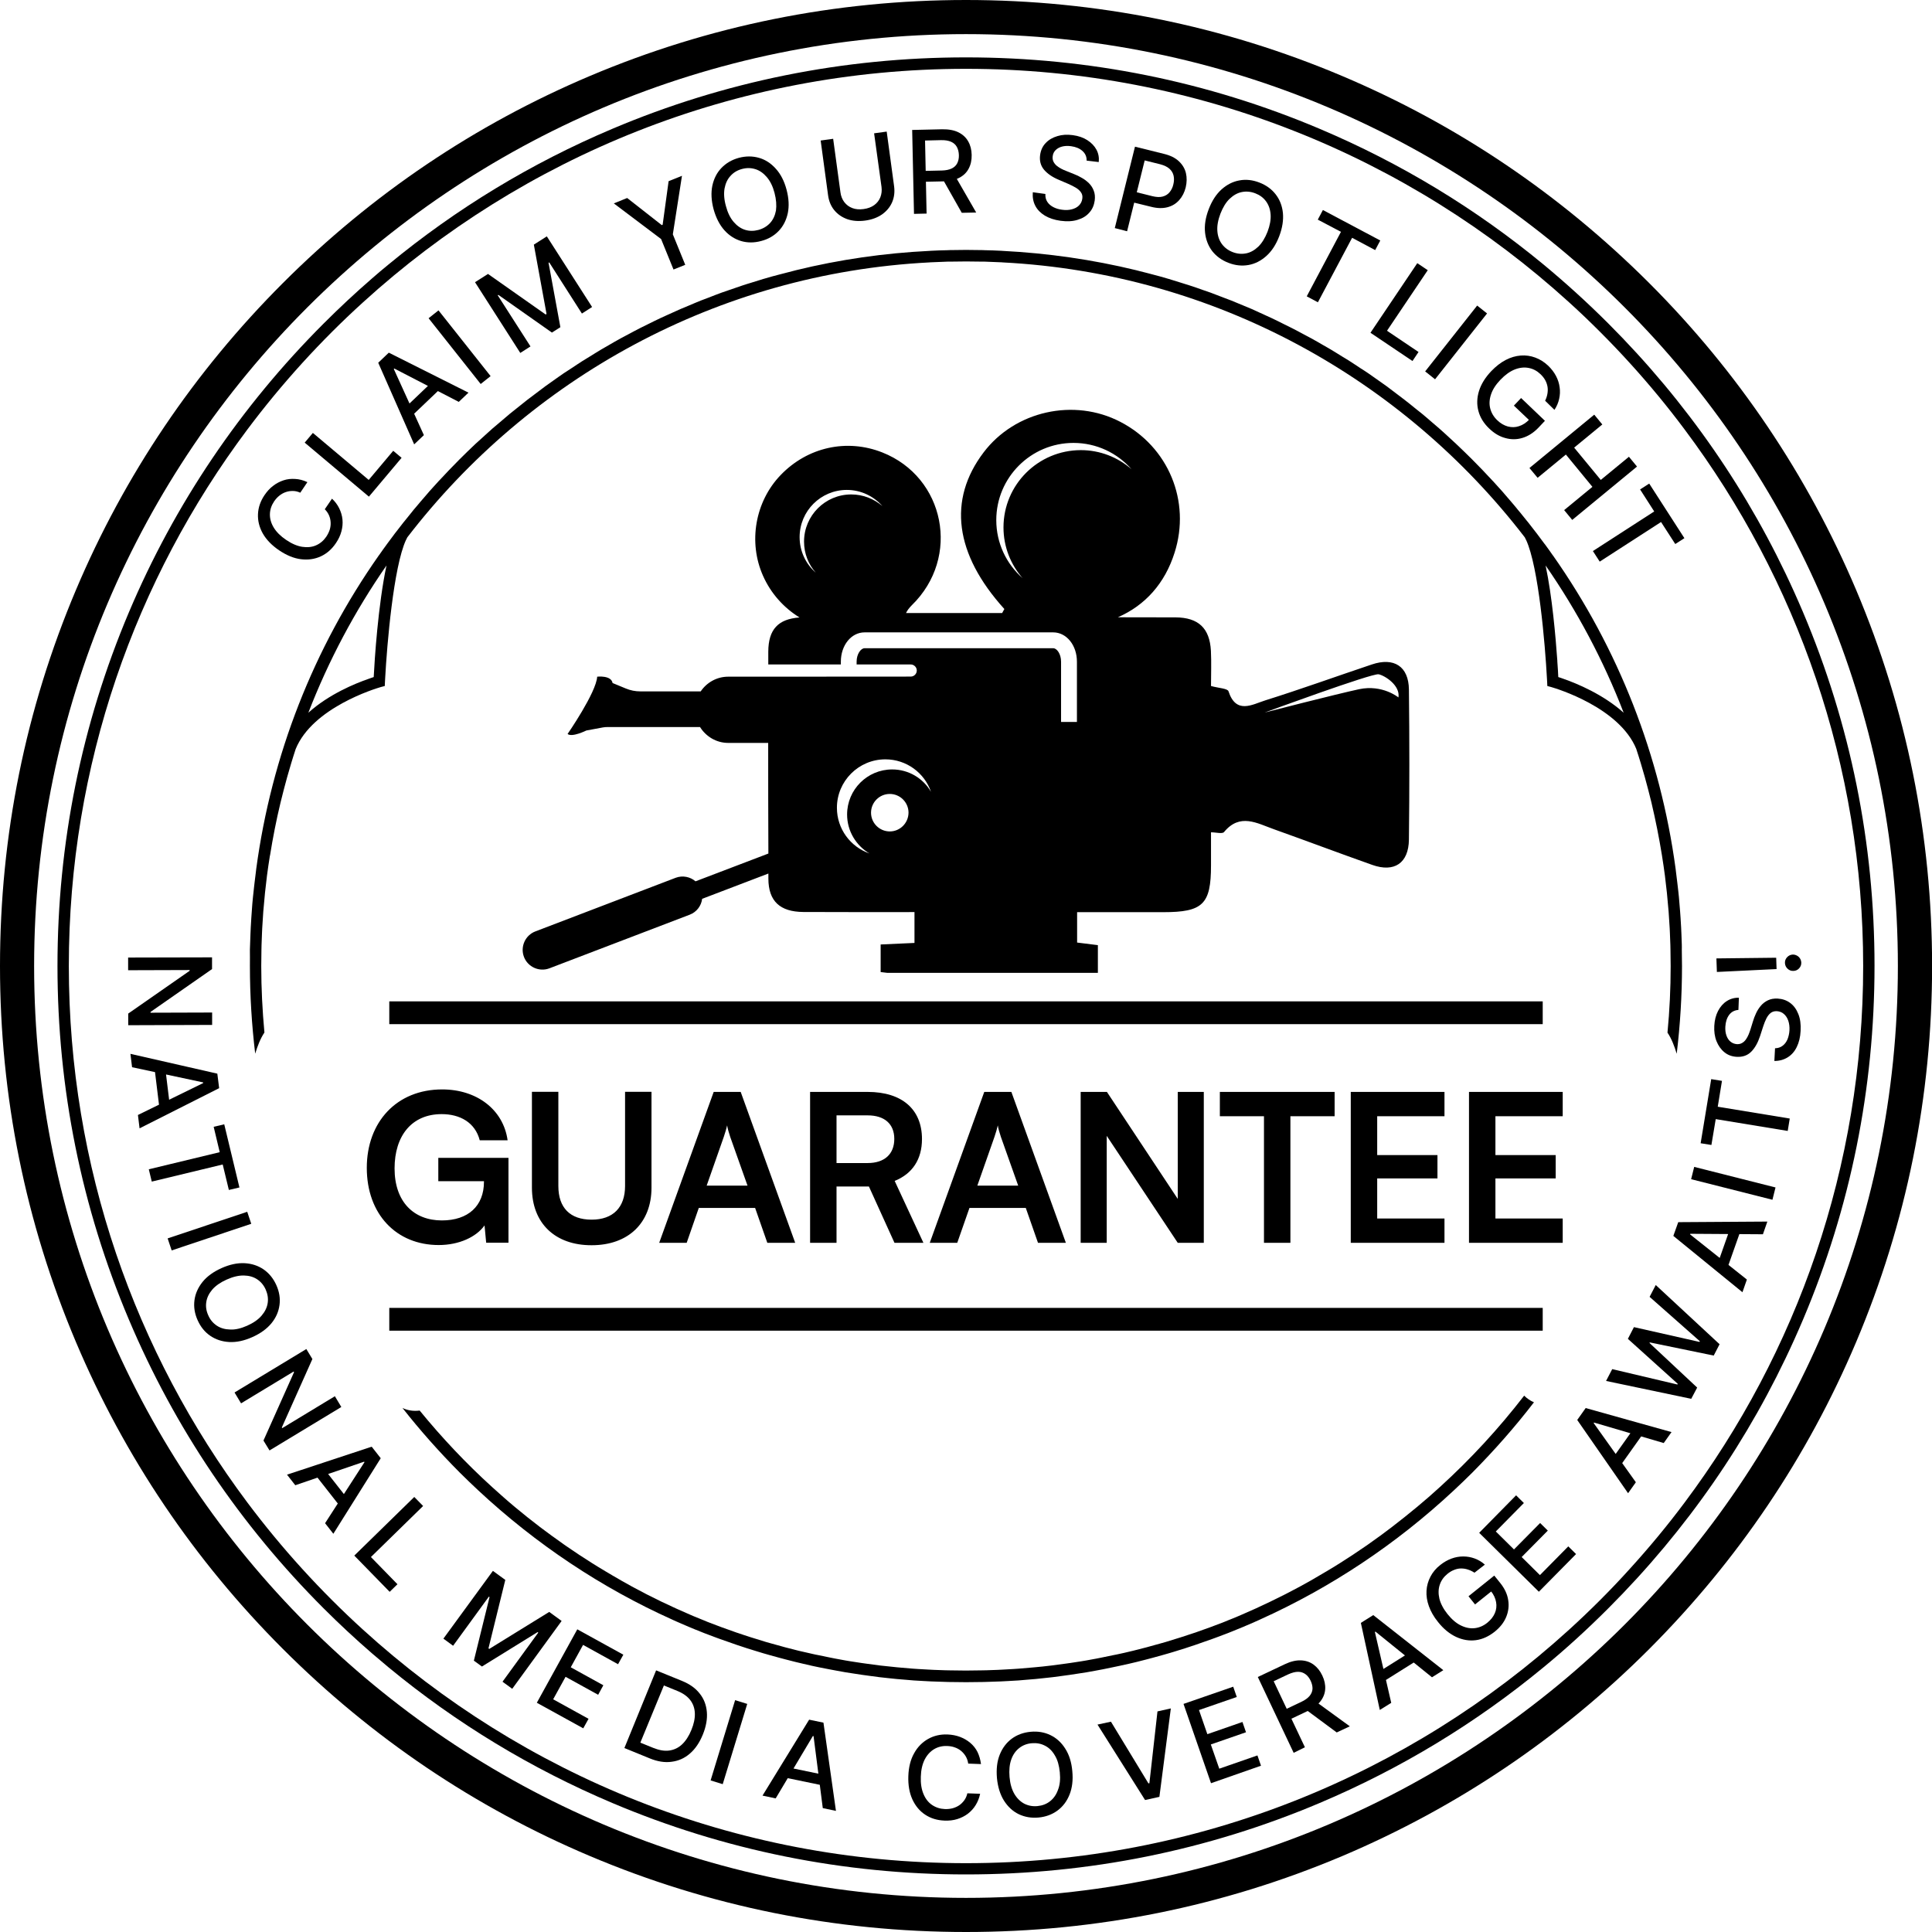 <?xml version="1.0" encoding="utf-8"?>
<!-- Generator: Adobe Illustrator 26.0.1, SVG Export Plug-In . SVG Version: 6.00 Build 0)  -->
<svg version="1.1" id="Layer_1" xmlns="http://www.w3.org/2000/svg" xmlns:xlink="http://www.w3.org/1999/xlink" x="0px" y="0px"
	 viewBox="0 0 201 201" style="enable-background:new 0 0 201 201;" xml:space="preserve">
<path d="M45.95,115.91c-3.12,0-4.9,2.26-4.9,5.65c0,3.5,2.02,5.41,4.92,5.41c2.73,0,4.38-1.5,4.38-4.02v-0.06h-4.75v-2.43h7.3v8.83
	h-2.32l-0.17-1.8c-0.86,1.2-2.64,2.04-4.77,2.04c-4.4,0-7.48-3.2-7.48-8.03c0-4.77,3.11-8.16,7.84-8.16c3.59,0,6.36,2.08,6.81,5.29
	h-2.9C49.43,116.77,47.84,115.91,45.95,115.91z M55.34,123.56v-9.97h2.75v9.8c0,2.26,1.22,3.5,3.46,3.5c2.23,0,3.48-1.27,3.48-3.5
	v-9.8h2.75v9.97c0,3.67-2.41,5.99-6.23,5.99C57.75,129.56,55.34,127.26,55.34,123.56z M71.44,129.3h-2.86l5.67-15.7h2.81l5.67,15.7
	h-2.9l-1.27-3.63h-5.86L71.44,129.3z M75.3,118.28l-1.78,5.07h4.25l-1.8-5.07c-0.13-0.41-0.28-0.88-0.32-1.2
	C75.58,117.38,75.45,117.85,75.3,118.28z M87.03,129.3h-2.75v-15.7h5.99c3.57,0,5.65,1.81,5.65,4.9c0,2.11-0.99,3.61-2.84,4.36
	l2.99,6.44h-3.01l-2.66-5.86h-3.37V129.3z M87.03,116.04v4.96h3.24c1.74,0,2.77-0.92,2.77-2.51c0-1.57-1.03-2.45-2.77-2.45H87.03z
	 M99.59,129.3h-2.86l5.67-15.7h2.82l5.67,15.7h-2.9l-1.27-3.63h-5.86L99.59,129.3z M103.46,118.28l-1.78,5.07h4.25l-1.8-5.07
	c-0.13-0.41-0.28-0.88-0.32-1.2C103.74,117.38,103.61,117.85,103.46,118.28z M115.14,129.3h-2.71v-15.7h2.73l7.37,11.13v-11.13h2.71
	v15.7h-2.71l-7.39-11.13V129.3z M126.91,116.13v-2.53h11.94v2.53h-4.6v13.17h-2.75v-13.17H126.91z M150.28,129.3h-9.75v-15.7h9.75
	v2.53h-7v4.04h6.27v2.43h-6.27v4.17h7V129.3z M162.58,129.3h-9.75v-15.7h9.75v2.53h-7v4.04h6.27v2.43h-6.27v4.17h7V129.3z"/>
<path d="M146.58,71.73c-0.03-2.4-1.55-3.38-3.86-2.6c-3.7,1.24-7.37,2.57-11.1,3.74c-1.33,0.42-3.02,1.48-3.81-0.95
	c-0.1-0.3-1.04-0.33-1.82-0.55c0-1.21,0.05-2.44-0.01-3.67c-0.13-2.35-1.3-3.45-3.67-3.47c-1.99-0.01-3.98-0.01-6.01-0.01
	c2.84-1.24,4.89-3.52,5.9-6.72c1.71-5.35-0.64-11.02-5.64-13.61c-4.82-2.51-10.96-1.14-14.23,3.18c-3.74,4.93-3.01,10.58,2.16,16.29
	c-0.08,0.13-0.16,0.28-0.23,0.42h-10c0.12-0.26,0.32-0.53,0.6-0.81c5.13-5,3.44-13.33-3.07-15.9c-3.7-1.46-7.78-0.55-10.57,2.35
	c-2.66,2.76-3.4,6.99-1.83,10.5c0.81,1.82,2.15,3.31,3.79,4.32c-2.21,0.16-3.24,1.23-3.25,3.56c0,0.44,0,0.89,0,1.33h7.55v-0.29
	c0-1.71,1.08-3.05,2.47-3.05h19.62c1.39,0,2.47,1.34,2.47,3.05v6.27h-1.65v-6.27c0-0.8-0.43-1.4-0.82-1.4H89.95
	c-0.39,0-0.83,0.6-0.83,1.4v0.29h5.63c0.34,0,0.63,0.28,0.63,0.63c0,0.34-0.28,0.63-0.63,0.63L79.22,70.4c0,0,0,0,0,0h-3.46
	c-1.19,0-2.24,0.61-2.86,1.53h-6.28c-0.52,0-1.03-0.1-1.51-0.3l-1.38-0.57c-0.14-0.83-1.6-0.66-1.6-0.66
	c-0.1,1.65-3.08,5.96-3.08,5.96c0.46,0.38,1.95-0.36,1.95-0.36l1.72-0.32c0.16-0.03,0.32-0.04,0.48-0.04h9.63
	c0.61,0.98,1.69,1.65,2.93,1.65h4.16c0,3.84,0,7.67,0.02,11.51l-7.58,2.89c-0.55-0.47-1.34-0.64-2.06-0.37l-14.6,5.58
	c-1.06,0.4-1.59,1.6-1.19,2.65c0.4,1.06,1.6,1.59,2.65,1.19l14.6-5.58c0.73-0.28,1.2-0.93,1.29-1.65l6.89-2.63c0,0.18,0,0.36,0,0.54
	c0.01,2.35,1.22,3.44,3.63,3.46c3.82,0.02,7.64,0.01,11.57,0.01v3.21c-1.18,0.05-2.31,0.11-3.52,0.16v2.87
	c0.22,0.03,0.44,0.05,0.67,0.08h21.93v-2.88c-0.72-0.09-1.37-0.17-2.16-0.27V94.9c2.98,0,5.97,0,8.96,0c4.13,0,4.97-0.82,4.97-4.87
	c0-1.09,0-2.19,0-3.44c0.52,0,1.18,0.19,1.36-0.03c1.65-2,3.43-0.91,5.18-0.29c3.42,1.22,6.81,2.5,10.23,3.71
	c2.3,0.82,3.79-0.18,3.82-2.63C146.64,82.14,146.64,76.93,146.58,71.73z M88.56,51.44c-2.71,0-4.91,2.2-4.91,4.91
	c0,1.24,0.46,2.37,1.22,3.23c-1.03-0.9-1.68-2.22-1.68-3.7c0-2.71,2.2-4.91,4.91-4.91c1.47,0,2.79,0.65,3.7,1.68
	C90.93,51.9,89.8,51.44,88.56,51.44z M92.57,86.5c-1.07,0-1.95-0.87-1.95-1.95c0-1.07,0.87-1.95,1.95-1.95
	c1.07,0,1.95,0.87,1.95,1.95C94.51,85.63,93.64,86.5,92.57,86.5z M92.82,80.05c-2.59,0-4.69,2.1-4.69,4.69
	c0,1.73,0.94,3.23,2.32,4.05c-1.97-0.69-3.38-2.55-3.38-4.75c0-2.78,2.26-5.04,5.04-5.04c2.2,0,4.07,1.41,4.75,3.38
	C96.05,80.98,94.54,80.05,92.82,80.05z M104.4,54.87c0,2.02,0.75,3.87,1.99,5.28c-1.68-1.47-2.74-3.63-2.74-6.04
	c0-4.43,3.6-8.03,8.03-8.03c2.41,0,4.57,1.06,6.04,2.74c-1.41-1.24-3.26-1.99-5.28-1.99C108,46.84,104.4,50.43,104.4,54.87z
	 M145.49,72.56c0,0-1.66-1.37-4.08-0.86c-2.34,0.5-9.84,2.43-9.84,2.43s11.18-4.11,11.86-3.98
	C144.12,70.3,145.69,71.33,145.49,72.56z"/>
<path d="M160.5,104.18h-120v2.37h120V104.18z"/>
<path d="M160.5,136.07h-120v2.37h120V136.07z"/>
<path d="M159.59,145.89c-0.36-0.15-0.71-0.38-1.02-0.69c-2.64,3.42-5.57,6.6-8.76,9.5c-0.32,0.29-0.63,0.57-0.96,0.86
	c-0.08,0.07-0.17,0.15-0.25,0.22c-0.33,0.29-0.67,0.58-1.01,0.86c-0.06,0.05-0.12,0.11-0.19,0.16c-0.83,0.69-1.67,1.36-2.53,2.02
	c-0.02,0.01-0.03,0.02-0.05,0.04c-0.4,0.3-0.8,0.6-1.2,0.9c-0.08,0.06-0.16,0.11-0.24,0.17c-0.35,0.26-0.71,0.51-1.06,0.76
	c-0.09,0.06-0.17,0.12-0.26,0.18c-0.38,0.26-0.76,0.52-1.14,0.77c-0.05,0.04-0.11,0.07-0.16,0.11c-0.9,0.59-1.81,1.17-2.74,1.72
	c-0.05,0.03-0.1,0.06-0.14,0.08c-0.4,0.24-0.8,0.47-1.21,0.71c-0.1,0.06-0.19,0.11-0.29,0.17c-0.37,0.21-0.74,0.41-1.12,0.62
	c-0.1,0.05-0.2,0.11-0.3,0.16c-0.41,0.22-0.82,0.43-1.24,0.65c-0.05,0.03-0.11,0.06-0.16,0.08c-0.96,0.49-1.93,0.95-2.91,1.4
	c-0.09,0.04-0.18,0.08-0.27,0.12c-0.39,0.18-0.78,0.35-1.18,0.52c-0.12,0.05-0.25,0.11-0.37,0.16c-0.37,0.16-0.75,0.31-1.13,0.46
	c-0.12,0.05-0.24,0.1-0.36,0.15c-0.43,0.17-0.86,0.33-1.29,0.49c-0.06,0.02-0.13,0.05-0.19,0.07c-0.51,0.19-1.03,0.37-1.54,0.55
	c-0.02,0.01-0.04,0.01-0.07,0.02c-0.47,0.16-0.95,0.32-1.43,0.47c-0.13,0.04-0.26,0.08-0.39,0.12c-0.38,0.12-0.75,0.23-1.13,0.35
	c-0.15,0.05-0.31,0.09-0.46,0.13c-0.37,0.11-0.74,0.21-1.12,0.31c-0.14,0.04-0.29,0.08-0.43,0.12c-0.44,0.12-0.89,0.23-1.33,0.34
	c-0.07,0.02-0.14,0.04-0.21,0.05c-0.53,0.13-1.05,0.25-1.58,0.36c-0.1,0.02-0.2,0.04-0.31,0.06c-0.42,0.09-0.84,0.18-1.26,0.26
	c-0.17,0.03-0.34,0.06-0.5,0.1c-0.36,0.07-0.72,0.13-1.09,0.2c-0.18,0.03-0.36,0.06-0.54,0.09c-0.37,0.06-0.74,0.12-1.11,0.17
	c-0.17,0.02-0.33,0.05-0.5,0.07c-0.47,0.07-0.94,0.13-1.42,0.19c-0.06,0.01-0.12,0.02-0.18,0.02c-0.54,0.07-1.07,0.12-1.61,0.17
	c-0.15,0.01-0.3,0.03-0.46,0.04c-0.39,0.04-0.78,0.07-1.17,0.1c-0.19,0.01-0.39,0.03-0.58,0.04c-0.36,0.02-0.71,0.04-1.07,0.06
	c-0.2,0.01-0.4,0.02-0.59,0.03c-0.38,0.02-0.75,0.03-1.13,0.04c-0.17,0.01-0.35,0.01-0.52,0.01c-0.55,0.01-1.1,0.02-1.65,0.02
	c-0.55,0-1.1-0.01-1.65-0.02c-0.17,0-0.35-0.01-0.52-0.01c-0.38-0.01-0.75-0.02-1.13-0.04c-0.2-0.01-0.4-0.02-0.59-0.03
	c-0.36-0.02-0.72-0.04-1.07-0.06c-0.19-0.01-0.39-0.03-0.58-0.04c-0.39-0.03-0.78-0.06-1.17-0.1c-0.15-0.01-0.3-0.03-0.45-0.04
	c-0.54-0.05-1.08-0.11-1.61-0.17c-0.06-0.01-0.12-0.02-0.18-0.02c-0.47-0.06-0.95-0.12-1.42-0.19c-0.17-0.02-0.33-0.05-0.5-0.07
	c-0.37-0.05-0.74-0.11-1.11-0.17c-0.18-0.03-0.36-0.06-0.54-0.09c-0.36-0.06-0.73-0.13-1.09-0.2c-0.17-0.03-0.34-0.06-0.5-0.1
	c-0.42-0.08-0.84-0.17-1.26-0.26c-0.1-0.02-0.2-0.04-0.31-0.06c-0.53-0.12-1.06-0.24-1.58-0.36c-0.07-0.02-0.14-0.04-0.21-0.05
	c-0.45-0.11-0.89-0.22-1.33-0.34c-0.15-0.04-0.29-0.08-0.43-0.12c-0.37-0.1-0.75-0.21-1.12-0.31c-0.15-0.04-0.31-0.09-0.46-0.13
	c-0.38-0.11-0.76-0.23-1.13-0.35c-0.13-0.04-0.26-0.08-0.39-0.12c-0.48-0.15-0.95-0.31-1.42-0.47c-0.02-0.01-0.05-0.01-0.07-0.02
	c-0.52-0.18-1.03-0.36-1.54-0.55c-0.06-0.02-0.13-0.05-0.19-0.07c-0.43-0.16-0.86-0.32-1.29-0.49c-0.12-0.05-0.24-0.1-0.36-0.15
	c-0.38-0.15-0.75-0.3-1.13-0.46c-0.12-0.05-0.25-0.1-0.37-0.16c-0.4-0.17-0.79-0.34-1.18-0.52c-0.09-0.04-0.18-0.08-0.27-0.12
	c-0.98-0.44-1.95-0.91-2.91-1.4c-0.05-0.03-0.11-0.06-0.16-0.08c-0.41-0.21-0.83-0.43-1.23-0.65c-0.1-0.05-0.2-0.11-0.3-0.16
	c-0.37-0.2-0.75-0.41-1.11-0.62c-0.1-0.06-0.2-0.11-0.29-0.17c-0.41-0.23-0.81-0.47-1.21-0.71c-0.05-0.03-0.1-0.06-0.14-0.08
	c-0.93-0.55-1.84-1.13-2.74-1.72c-0.05-0.04-0.11-0.07-0.16-0.11c-0.38-0.26-0.77-0.51-1.14-0.77c-0.09-0.06-0.17-0.12-0.26-0.18
	c-0.36-0.25-0.71-0.5-1.06-0.76c-0.08-0.06-0.16-0.11-0.24-0.17c-0.4-0.29-0.8-0.59-1.2-0.89c-0.02-0.01-0.04-0.03-0.05-0.04
	c-0.86-0.65-1.7-1.33-2.52-2.01c-0.06-0.05-0.13-0.11-0.19-0.16c-0.34-0.28-0.67-0.57-1-0.86c-0.09-0.07-0.17-0.15-0.26-0.23
	c-0.32-0.28-0.64-0.57-0.95-0.85c-2.71-2.46-5.23-5.13-7.55-7.97c-0.62,0.08-1.24,0-1.79-0.27c1.84,2.34,3.83,4.58,5.96,6.72
	c0.63,0.63,1.27,1.24,1.91,1.84l0,0c6.04,5.63,12.86,10.16,20.2,13.46c0.02,0.01,0.04,0.02,0.06,0.03c0.46,0.21,0.93,0.41,1.4,0.61
	c0.08,0.03,0.15,0.07,0.23,0.1c0.43,0.18,0.86,0.36,1.3,0.53c0.12,0.05,0.23,0.09,0.35,0.14c0.41,0.16,0.81,0.31,1.22,0.46
	c0.15,0.05,0.29,0.11,0.44,0.16c0.39,0.14,0.78,0.28,1.17,0.41c0.17,0.06,0.34,0.12,0.51,0.18c0.37,0.12,0.75,0.25,1.12,0.37
	c0.19,0.06,0.39,0.12,0.58,0.18c0.36,0.11,0.72,0.22,1.08,0.33c0.21,0.06,0.42,0.12,0.63,0.18c0.35,0.1,0.7,0.19,1.05,0.29
	c0.23,0.06,0.45,0.12,0.68,0.18c0.34,0.09,0.68,0.17,1.02,0.26c0.24,0.06,0.48,0.11,0.72,0.17c0.33,0.08,0.66,0.15,0.99,0.23
	c0.25,0.05,0.51,0.11,0.76,0.16c0.32,0.07,0.64,0.13,0.97,0.19c0.27,0.05,0.53,0.1,0.8,0.15c0.31,0.06,0.63,0.11,0.94,0.17
	c0.28,0.05,0.56,0.09,0.84,0.13c0.31,0.05,0.61,0.1,0.92,0.14c0.29,0.04,0.58,0.08,0.88,0.12c0.3,0.04,0.6,0.08,0.9,0.12
	c0.31,0.04,0.61,0.07,0.92,0.1c0.29,0.03,0.58,0.06,0.86,0.09c0.32,0.03,0.65,0.06,0.97,0.08c0.27,0.02,0.55,0.05,0.82,0.07
	c0.35,0.02,0.7,0.04,1.05,0.06c0.25,0.01,0.5,0.03,0.75,0.04c0.4,0.02,0.79,0.03,1.19,0.04c0.21,0.01,0.42,0.02,0.62,0.02
	c0.6,0.01,1.21,0.02,1.82,0.02c0,0,0,0,0.01,0c0,0,0,0,0,0c0.61,0,1.21-0.01,1.82-0.02c0.21,0,0.42-0.01,0.62-0.02
	c0.4-0.01,0.79-0.02,1.19-0.04c0.25-0.01,0.5-0.03,0.75-0.04c0.35-0.02,0.7-0.04,1.05-0.06c0.27-0.02,0.55-0.04,0.82-0.07
	c0.32-0.03,0.65-0.05,0.97-0.08c0.29-0.03,0.58-0.06,0.86-0.09c0.31-0.03,0.61-0.06,0.92-0.1c0.3-0.04,0.6-0.08,0.9-0.12
	c0.29-0.04,0.58-0.08,0.88-0.12c0.31-0.04,0.61-0.09,0.92-0.14c0.28-0.04,0.56-0.09,0.84-0.13c0.32-0.05,0.63-0.11,0.94-0.17
	c0.27-0.05,0.53-0.1,0.8-0.15c0.32-0.06,0.65-0.13,0.97-0.2c0.25-0.05,0.51-0.11,0.76-0.16c0.33-0.07,0.66-0.15,0.99-0.22
	c0.24-0.06,0.48-0.11,0.72-0.17c0.34-0.08,0.68-0.17,1.02-0.26c0.23-0.06,0.45-0.12,0.68-0.18c0.35-0.09,0.7-0.19,1.05-0.29
	c0.21-0.06,0.42-0.12,0.63-0.18c0.36-0.11,0.72-0.21,1.08-0.33c0.19-0.06,0.39-0.12,0.58-0.18c0.37-0.12,0.75-0.24,1.12-0.37
	c0.17-0.06,0.34-0.12,0.51-0.18c0.39-0.14,0.78-0.27,1.17-0.41c0.15-0.05,0.29-0.11,0.44-0.16c0.41-0.15,0.82-0.31,1.22-0.46
	c0.12-0.05,0.23-0.09,0.35-0.14c0.43-0.17,0.87-0.35,1.3-0.53c0.08-0.03,0.15-0.07,0.23-0.1c0.47-0.2,0.94-0.4,1.4-0.61
	c0.02-0.01,0.04-0.02,0.06-0.03c7.35-3.31,14.17-7.83,20.2-13.46l0,0c0.64-0.6,1.28-1.21,1.91-1.84
	C155.49,150.87,157.63,148.44,159.59,145.89z"/>
<path d="M174.97,98.26c-0.01-0.37-0.03-0.74-0.04-1.11c-0.01-0.22-0.02-0.44-0.03-0.66c-0.02-0.34-0.04-0.67-0.06-1.01
	c-0.01-0.23-0.03-0.47-0.05-0.7c-0.04-0.48-0.08-0.96-0.12-1.44c-0.03-0.37-0.08-0.73-0.12-1.1c-0.02-0.14-0.03-0.29-0.05-0.43
	c-0.05-0.41-0.1-0.81-0.15-1.22c-0.01-0.06-0.02-0.12-0.02-0.18c-1.59-11.79-5.95-22.93-12.77-32.63c-0.01-0.01-0.01-0.02-0.02-0.02
	c-0.26-0.38-0.53-0.75-0.8-1.12c-0.03-0.04-0.06-0.07-0.09-0.11c-0.25-0.34-0.5-0.68-0.76-1.02c-0.06-0.08-0.12-0.15-0.18-0.23
	c-0.23-0.3-0.46-0.6-0.69-0.89c-0.09-0.11-0.18-0.22-0.27-0.33c-0.21-0.26-0.41-0.52-0.62-0.77c-0.13-0.15-0.26-0.3-0.38-0.46
	c-0.18-0.21-0.35-0.42-0.53-0.63c-0.17-0.2-0.34-0.39-0.51-0.59c-0.14-0.16-0.28-0.33-0.42-0.49c-0.32-0.36-0.64-0.71-0.96-1.06
	c-0.02-0.02-0.03-0.03-0.05-0.05c-0.68-0.74-1.38-1.47-2.1-2.19c-0.56-0.56-1.13-1.11-1.7-1.65c-0.21-0.2-0.44-0.4-0.65-0.6
	c-0.36-0.33-0.72-0.67-1.09-0.99c-0.25-0.22-0.51-0.44-0.77-0.66c-0.34-0.29-0.67-0.59-1.02-0.87c-0.24-0.2-0.49-0.39-0.74-0.59
	c-0.36-0.29-0.72-0.59-1.09-0.87c-0.26-0.2-0.53-0.4-0.79-0.6c-0.36-0.27-0.71-0.54-1.07-0.81c-0.27-0.2-0.55-0.39-0.82-0.58
	c-0.36-0.26-0.72-0.51-1.08-0.76c-0.26-0.18-0.53-0.35-0.8-0.52c-0.38-0.25-0.76-0.51-1.14-0.75c-0.26-0.17-0.54-0.33-0.8-0.49
	c-0.39-0.24-0.78-0.49-1.17-0.72c-0.26-0.16-0.53-0.3-0.8-0.46c-0.4-0.23-0.8-0.47-1.21-0.69c-0.26-0.14-0.53-0.28-0.79-0.42
	c-0.41-0.22-0.83-0.45-1.25-0.66c-0.27-0.14-0.54-0.27-0.81-0.4c-0.42-0.21-0.83-0.42-1.26-0.62c-0.27-0.13-0.55-0.25-0.83-0.38
	c-0.42-0.19-0.84-0.39-1.27-0.58c-0.28-0.12-0.56-0.23-0.84-0.35c-0.43-0.18-0.85-0.36-1.28-0.53c-0.27-0.11-0.55-0.21-0.82-0.31
	c-0.44-0.17-0.89-0.34-1.33-0.51c-0.28-0.1-0.56-0.19-0.84-0.29c-0.45-0.16-0.89-0.32-1.34-0.46c-0.28-0.09-0.57-0.18-0.86-0.27
	c-0.44-0.14-0.88-0.28-1.32-0.41c-0.01,0-0.03-0.01-0.04-0.01h0c-0.28-0.08-0.55-0.16-0.83-0.24c-0.2-0.06-0.4-0.11-0.6-0.16
	c-0.51-0.14-1.03-0.27-1.55-0.4c-0.13-0.03-0.26-0.07-0.38-0.1c-4.53-1.1-9.17-1.77-13.9-2.01c-0.04,0-0.08,0-0.13-0.01
	c-0.57-0.03-1.14-0.05-1.71-0.06c-0.08,0-0.15,0-0.23-0.01c-0.57-0.01-1.14-0.02-1.72-0.02c-0.57,0-1.15,0.01-1.72,0.02
	c-0.08,0-0.15,0-0.23,0.01c-0.57,0.01-1.14,0.03-1.71,0.06c-0.04,0-0.08,0-0.13,0.01c-4.73,0.23-9.37,0.9-13.9,2.01
	c-0.13,0.03-0.26,0.07-0.38,0.1c-0.52,0.13-1.03,0.26-1.55,0.4c-0.2,0.05-0.4,0.11-0.6,0.16c-0.28,0.08-0.56,0.16-0.83,0.24h0
	c-0.01,0-0.03,0.01-0.04,0.01c-0.44,0.13-0.88,0.27-1.32,0.41c-0.29,0.09-0.57,0.17-0.86,0.27c-0.45,0.15-0.9,0.31-1.34,0.46
	c-0.28,0.1-0.56,0.19-0.84,0.29c-0.45,0.16-0.89,0.34-1.33,0.51c-0.27,0.11-0.55,0.2-0.82,0.31c-0.43,0.17-0.86,0.36-1.29,0.54
	c-0.28,0.12-0.56,0.23-0.84,0.35c-0.43,0.19-0.86,0.39-1.29,0.58c-0.27,0.12-0.54,0.24-0.81,0.37c-0.43,0.2-0.84,0.41-1.27,0.62
	c-0.27,0.13-0.54,0.26-0.81,0.4c-0.42,0.21-0.83,0.44-1.25,0.66c-0.26,0.14-0.53,0.28-0.79,0.42c-0.41,0.22-0.81,0.46-1.21,0.69
	c-0.27,0.15-0.53,0.3-0.8,0.46c-0.39,0.23-0.78,0.48-1.17,0.72c-0.27,0.17-0.54,0.33-0.8,0.49c-0.38,0.24-0.76,0.5-1.14,0.75
	c-0.27,0.18-0.53,0.35-0.8,0.52c-0.37,0.25-0.74,0.52-1.11,0.78c-0.26,0.19-0.53,0.37-0.79,0.56c-0.37,0.27-0.73,0.55-1.1,0.83
	c-0.26,0.19-0.51,0.38-0.77,0.58c-0.37,0.29-0.73,0.58-1.09,0.87c-0.25,0.2-0.49,0.39-0.74,0.59c-0.36,0.3-0.72,0.61-1.08,0.92
	c-0.23,0.2-0.47,0.4-0.71,0.6c-0.39,0.34-0.77,0.7-1.16,1.05c-0.19,0.18-0.39,0.35-0.59,0.53c-0.57,0.54-1.14,1.09-1.7,1.65
	c-0.72,0.72-1.41,1.45-2.1,2.19c-0.02,0.02-0.03,0.03-0.05,0.05c-0.32,0.35-0.64,0.71-0.96,1.06c-0.14,0.16-0.28,0.33-0.42,0.49
	c-0.17,0.2-0.34,0.39-0.51,0.59c-0.18,0.21-0.35,0.42-0.53,0.63c-0.13,0.15-0.26,0.3-0.38,0.46c-0.21,0.26-0.42,0.51-0.62,0.77
	c-0.09,0.11-0.18,0.22-0.27,0.33c-0.23,0.3-0.46,0.59-0.69,0.89c-0.06,0.08-0.12,0.15-0.18,0.23c-0.26,0.34-0.51,0.68-0.76,1.02
	c-0.03,0.04-0.06,0.07-0.08,0.11c-0.27,0.37-0.54,0.74-0.8,1.12c-0.01,0.01-0.01,0.02-0.02,0.02c-6.82,9.7-11.18,20.83-12.77,32.63
	c-0.01,0.06-0.02,0.12-0.02,0.18c-0.05,0.41-0.1,0.81-0.15,1.22c-0.02,0.14-0.03,0.29-0.05,0.43c-0.04,0.37-0.08,0.73-0.12,1.1
	c-0.05,0.48-0.09,0.96-0.12,1.44c-0.02,0.23-0.03,0.46-0.05,0.7c-0.02,0.34-0.04,0.67-0.06,1.01c-0.01,0.22-0.02,0.44-0.03,0.66
	c-0.02,0.37-0.03,0.74-0.04,1.11c0,0.19-0.01,0.37-0.02,0.56C26.01,99.38,26,99.94,26,100.5c0,3.07,0.19,6.11,0.55,9.12
	c0.24-0.78,0.52-1.54,0.96-2.2c-0.21-2.28-0.33-4.58-0.33-6.92c0-0.57,0.01-1.14,0.02-1.71c0-0.16,0.01-0.32,0.01-0.48
	c0.01-0.43,0.03-0.87,0.05-1.3c0.01-0.15,0.01-0.29,0.02-0.44c0.06-1.17,0.15-2.32,0.27-3.47c0.01-0.07,0.02-0.15,0.02-0.22
	c0.06-0.55,0.12-1.1,0.19-1.64c0-0.03,0.01-0.07,0.01-0.1c0.09-0.71,0.2-1.42,0.31-2.12c0,0,0,0,0.01-0.01
	c0.3-1.87,0.66-3.71,1.1-5.53c0.01-0.05,0.02-0.1,0.04-0.16c0.09-0.37,0.18-0.74,0.28-1.11c0.04-0.16,0.09-0.33,0.13-0.49
	c0.08-0.3,0.16-0.6,0.24-0.89c0.07-0.26,0.15-0.52,0.23-0.79c0.06-0.22,0.12-0.43,0.19-0.65c0.15-0.49,0.3-0.98,0.46-1.46
	c0,0,0,0,0,0c1.76-4.32,8.31-6.29,8.82-6.44c0.02,0,0.03-0.01,0.03-0.01l0.42-0.11l0.02-0.43c0-0.11,0.01-0.23,0.02-0.36
	c0.19-3.53,0.87-11.61,2.17-14.41c0,0,0.01-0.01,0.01-0.01c0.04-0.09,0.08-0.17,0.12-0.25c12.68-16.5,32.22-27.47,54.32-28.61
	c0.04,0,0.08,0,0.12-0.01c0.58-0.03,1.17-0.05,1.75-0.07c0.06,0,0.12,0,0.18,0c0.59-0.01,1.18-0.02,1.77-0.02
	c0.59,0,1.18,0.01,1.77,0.02c0.06,0,0.12,0,0.18,0c0.59,0.02,1.17,0.04,1.75,0.07c0.04,0,0.08,0,0.11,0.01
	c22.1,1.14,41.63,12.11,54.32,28.61c0.04,0.08,0.08,0.16,0.12,0.25c0,0,0.01,0.01,0.01,0.01c1.3,2.8,1.98,10.88,2.17,14.41
	c0.01,0.12,0.01,0.25,0.02,0.36l0.02,0.43l0.41,0.11c0,0,0.01,0,0.03,0.01c0.52,0.15,7.06,2.12,8.82,6.44c0,0,0,0,0,0.01
	c0.16,0.48,0.31,0.97,0.46,1.46c0.06,0.22,0.13,0.43,0.19,0.65c0.08,0.26,0.15,0.52,0.23,0.79c0.08,0.3,0.16,0.59,0.24,0.89
	c0.04,0.16,0.09,0.33,0.13,0.49c0.1,0.37,0.19,0.74,0.28,1.11c0.01,0.05,0.03,0.1,0.04,0.16c0.43,1.82,0.8,3.67,1.1,5.53
	c0,0,0,0,0,0.01c0.11,0.7,0.22,1.41,0.31,2.12c0,0.03,0.01,0.07,0.01,0.1c0.07,0.54,0.13,1.09,0.19,1.64
	c0.01,0.07,0.02,0.15,0.02,0.22c0.12,1.15,0.21,2.31,0.27,3.47c0.01,0.15,0.01,0.29,0.02,0.44c0.02,0.43,0.04,0.87,0.05,1.3
	c0,0.16,0.01,0.32,0.01,0.48c0.01,0.57,0.02,1.14,0.02,1.71c0,2.33-0.11,4.64-0.33,6.92c0.44,0.66,0.72,1.42,0.96,2.2
	c0.36-3,0.55-6.04,0.55-9.12c0-0.56-0.01-1.12-0.02-1.68C174.98,98.64,174.97,98.45,174.97,98.26z M162.12,70.44
	c-0.01-0.16-0.02-0.36-0.03-0.58c0-0.01,0-0.02,0-0.03c-0.02-0.3-0.04-0.64-0.07-1.02c0-0.03,0-0.05,0-0.08
	c-0.18-2.53-0.54-6.69-1.22-9.9c3.28,4.73,6.02,9.87,8.12,15.32c-2.13-1.91-4.86-3.04-6.27-3.53c-0.1-0.03-0.2-0.07-0.28-0.1
	C162.27,70.49,162.19,70.47,162.12,70.44z M32.08,74.15c2.11-5.45,4.84-10.58,8.13-15.32c-0.88,4.13-1.24,9.84-1.33,11.61
	c-0.07,0.02-0.15,0.05-0.24,0.08c-0.09,0.03-0.18,0.06-0.28,0.1C36.94,71.11,34.21,72.23,32.08,74.15z"/>
<path d="M187.59,63.71c-0.3-0.7-0.6-1.4-0.92-2.1c-4.7-10.42-11.2-19.81-19.34-27.95c-2.17-2.17-4.43-4.22-6.77-6.16
	c-7.03-5.8-14.83-10.53-23.27-14.1c-11.65-4.93-24.03-7.43-36.79-7.43c-12.76,0-25.14,2.5-36.79,7.43
	c-8.44,3.57-16.24,8.3-23.27,14.1c-0.59,0.48-1.17,0.97-1.74,1.47c-1.73,1.5-3.4,3.06-5.03,4.69c-8.68,8.68-15.5,18.79-20.26,30.04
	C8.48,75.36,5.98,87.74,5.98,100.5c0,12.76,2.5,25.14,7.43,36.79c4.76,11.26,11.58,21.36,20.26,30.04c1.63,1.63,3.31,3.19,5.03,4.68
	c0.58,0.5,1.16,0.99,1.74,1.47c7.03,5.8,14.83,10.53,23.27,14.1c11.65,4.93,24.03,7.43,36.79,7.43c12.76,0,25.14-2.5,36.79-7.43
	c8.44-3.57,16.24-8.3,23.27-14.1c2.35-1.93,4.6-3.99,6.77-6.16c8.14-8.14,14.64-17.53,19.34-27.95c0.31-0.69,0.62-1.39,0.92-2.1
	c4.93-11.65,7.43-24.03,7.43-36.79C195.02,87.74,192.52,75.36,187.59,63.71z M166.47,166.47c-1.06,1.06-2.14,2.09-3.24,3.09
	c-16.58,15.07-38.6,24.28-62.73,24.28c-24.12,0-46.14-9.2-62.72-24.28c-4.42-4.02-8.46-8.46-12.05-13.25
	c-11.66-15.58-18.57-34.9-18.57-55.81c0-20.91,6.91-40.23,18.57-55.81c3.59-4.79,7.62-9.23,12.05-13.25
	C54.36,16.36,76.38,7.16,100.5,7.16c24.12,0,46.14,9.2,62.73,24.28c1.11,1,2.19,2.04,3.24,3.09c1.06,1.06,2.09,2.14,3.09,3.24
	c2.01,2.21,3.92,4.52,5.71,6.92c11.66,15.58,18.57,34.9,18.57,55.81c0,20.91-6.91,40.23-18.57,55.81c-1.79,2.4-3.7,4.7-5.71,6.91
	C168.56,164.33,167.53,165.41,166.47,166.47z"/>
<path d="M100.5,201c-13.57,0-26.73-2.66-39.12-7.9c-11.97-5.06-22.71-12.31-31.94-21.54c-9.23-9.23-16.48-19.98-21.54-31.94
	C2.66,127.23,0,114.07,0,100.5c0-13.57,2.66-26.73,7.9-39.12c5.06-11.97,12.31-22.71,21.54-31.94c9.23-9.23,19.98-16.48,31.94-21.54
	C73.77,2.66,86.93,0,100.5,0c13.57,0,26.73,2.66,39.12,7.9c11.97,5.06,22.71,12.31,31.95,21.54c9.23,9.23,16.47,19.98,21.54,31.94
	c5.24,12.39,7.9,25.55,7.9,39.12c0,13.57-2.66,26.73-7.9,39.12c-5.06,11.97-12.31,22.71-21.54,31.95
	c-9.23,9.23-19.98,16.47-31.95,21.54C127.23,198.34,114.07,201,100.5,201z M100.5,3.55c-53.46,0-96.95,43.49-96.95,96.95
	c0,53.46,43.49,96.95,96.95,96.95c53.46,0,96.95-43.49,96.95-96.95C197.45,47.04,153.96,3.55,100.5,3.55z"/>
<path d="M31.98,50.16l-0.74,1.1c-0.26-0.12-0.52-0.18-0.78-0.18c-0.26,0-0.5,0.03-0.74,0.12c-0.24,0.08-0.46,0.21-0.66,0.37
	c-0.2,0.16-0.38,0.36-0.54,0.59c-0.28,0.42-0.43,0.86-0.44,1.33c-0.01,0.47,0.12,0.94,0.4,1.4c0.28,0.46,0.71,0.89,1.29,1.28
	c0.59,0.4,1.15,0.64,1.68,0.72c0.53,0.08,1.02,0.03,1.44-0.16c0.43-0.19,0.78-0.49,1.06-0.9c0.15-0.23,0.27-0.47,0.35-0.71
	c0.08-0.25,0.11-0.5,0.1-0.75c-0.01-0.25-0.06-0.49-0.16-0.73c-0.1-0.24-0.25-0.46-0.45-0.66l0.75-1.1c0.32,0.3,0.57,0.63,0.75,1
	c0.18,0.37,0.3,0.76,0.34,1.17c0.04,0.41,0,0.82-0.11,1.23c-0.11,0.42-0.3,0.82-0.57,1.22c-0.42,0.63-0.95,1.09-1.57,1.38
	c-0.63,0.29-1.32,0.39-2.06,0.3c-0.74-0.09-1.5-0.4-2.27-0.92c-0.77-0.52-1.34-1.11-1.71-1.76c-0.37-0.66-0.53-1.33-0.5-2.02
	c0.03-0.69,0.26-1.35,0.68-1.97c0.26-0.38,0.55-0.71,0.89-0.96c0.33-0.26,0.7-0.45,1.09-0.58c0.39-0.13,0.79-0.17,1.22-0.14
	C31.13,49.85,31.55,49.96,31.98,50.16z"/>
<path d="M38.38,51.67l-6.68-5.62l0.85-1.01l5.81,4.89l2.55-3.03l0.87,0.73L38.38,51.67z"/>
<path d="M44.1,45.27l-1.01,0.96l-3.74-8.49l1.1-1.05l8.29,4.16l-1.01,0.96l-6.71-3.47l-0.05,0.05L44.1,45.27z M41.91,42.64
	l3.28-3.13l0.76,0.8l-3.28,3.13L41.91,42.64z"/>
<path d="M45.62,32.29l5.42,6.84l-1.03,0.82l-5.42-6.84L45.62,32.29z"/>
<path d="M49.42,29.36l1.35-0.86l6,4.22l0.09-0.06l-1.32-7.21l1.35-0.86l4.71,7.35l-1.06,0.68l-3.4-5.32l-0.07,0.04l1.23,6.7
	l-0.88,0.56l-5.57-3.92l-0.07,0.04l3.41,5.32l-1.06,0.68L49.42,29.36z"/>
<path d="M63.86,21.16l1.39-0.56l3.6,2.82l0.09-0.04l0.62-4.53l1.39-0.56L70,24.38l1.29,3.17l-1.22,0.49l-1.29-3.17L63.86,21.16z"/>
<path d="M81.83,19.73c0.24,0.9,0.28,1.72,0.13,2.45c-0.16,0.73-0.47,1.35-0.95,1.85c-0.48,0.5-1.08,0.85-1.81,1.04
	c-0.73,0.2-1.43,0.2-2.09,0.01c-0.66-0.2-1.25-0.57-1.75-1.13c-0.5-0.56-0.87-1.29-1.12-2.18c-0.24-0.9-0.28-1.72-0.13-2.45
	c0.16-0.74,0.47-1.35,0.95-1.85c0.48-0.5,1.08-0.85,1.81-1.05c0.73-0.19,1.42-0.19,2.09,0c0.67,0.19,1.25,0.57,1.75,1.13
	C81.22,18.11,81.59,18.83,81.83,19.73z M80.58,20.07c-0.18-0.69-0.45-1.23-0.8-1.64c-0.35-0.41-0.74-0.69-1.19-0.83
	c-0.45-0.14-0.91-0.15-1.39-0.02c-0.49,0.13-0.89,0.37-1.2,0.72c-0.32,0.34-0.52,0.78-0.62,1.31c-0.09,0.53-0.05,1.14,0.14,1.82
	c0.18,0.69,0.45,1.24,0.8,1.65c0.35,0.41,0.75,0.69,1.19,0.83c0.45,0.14,0.91,0.14,1.4,0.01c0.48-0.13,0.88-0.37,1.2-0.71
	c0.32-0.35,0.52-0.78,0.62-1.31C80.8,21.37,80.76,20.76,80.58,20.07z"/>
<path d="M90.94,13.87l1.31-0.18l0.77,5.69c0.08,0.61,0.01,1.16-0.21,1.67c-0.22,0.5-0.57,0.92-1.05,1.26
	c-0.48,0.33-1.07,0.55-1.76,0.64c-0.69,0.09-1.31,0.04-1.86-0.15c-0.55-0.2-1-0.51-1.35-0.94c-0.35-0.43-0.56-0.95-0.64-1.55
	l-0.77-5.69l1.3-0.18l0.76,5.58c0.05,0.39,0.19,0.73,0.4,1.01c0.22,0.28,0.49,0.49,0.84,0.62c0.34,0.13,0.73,0.16,1.17,0.1
	c0.44-0.06,0.81-0.2,1.1-0.41c0.3-0.22,0.51-0.49,0.64-0.82c0.13-0.33,0.17-0.69,0.12-1.08L90.94,13.87z"/>
<path d="M95.09,22.25l-0.19-8.73l3.11-0.07c0.68-0.01,1.24,0.09,1.69,0.31c0.45,0.22,0.8,0.54,1.03,0.95
	c0.23,0.4,0.35,0.87,0.36,1.41c0.01,0.53-0.09,1.01-0.31,1.42c-0.21,0.41-0.54,0.73-0.99,0.96c-0.44,0.23-1,0.36-1.68,0.37
	l-2.36,0.05l-0.02-1.13l2.24-0.05c0.43-0.01,0.77-0.08,1.04-0.21c0.27-0.13,0.46-0.31,0.58-0.55c0.12-0.24,0.18-0.52,0.17-0.84
	c-0.01-0.33-0.08-0.61-0.21-0.85c-0.13-0.24-0.33-0.42-0.6-0.54c-0.27-0.12-0.62-0.18-1.06-0.17l-1.65,0.04l0.16,7.6L95.09,22.25z
	 M99.32,18.22l2.24,3.89l-1.5,0.03l-2.2-3.89L99.32,18.22z"/>
<path d="M113.05,16.71c0.01-0.41-0.14-0.74-0.43-1c-0.3-0.27-0.69-0.43-1.19-0.5c-0.36-0.05-0.67-0.03-0.94,0.04
	c-0.27,0.07-0.5,0.2-0.67,0.37c-0.17,0.17-0.27,0.38-0.3,0.63c-0.03,0.21,0,0.39,0.07,0.55c0.08,0.16,0.19,0.31,0.33,0.43
	c0.15,0.12,0.31,0.23,0.48,0.32c0.18,0.09,0.34,0.17,0.51,0.23l0.82,0.33c0.27,0.1,0.54,0.23,0.81,0.39
	c0.28,0.15,0.52,0.34,0.75,0.56c0.22,0.22,0.39,0.48,0.5,0.78c0.12,0.3,0.15,0.64,0.1,1.03c-0.07,0.49-0.25,0.91-0.56,1.25
	c-0.3,0.35-0.71,0.6-1.22,0.75c-0.5,0.16-1.1,0.19-1.77,0.1c-0.65-0.09-1.19-0.27-1.64-0.54c-0.44-0.27-0.78-0.61-0.99-1.02
	c-0.22-0.42-0.3-0.89-0.26-1.41l1.31,0.18c-0.02,0.32,0.05,0.59,0.2,0.82c0.15,0.23,0.36,0.41,0.63,0.55
	c0.27,0.14,0.57,0.23,0.9,0.27c0.37,0.05,0.7,0.04,1.01-0.04c0.31-0.08,0.56-0.21,0.75-0.4c0.19-0.19,0.31-0.42,0.35-0.71
	c0.04-0.26-0.01-0.48-0.14-0.66c-0.12-0.18-0.3-0.34-0.53-0.48c-0.23-0.14-0.5-0.27-0.79-0.4l-0.98-0.42
	c-0.67-0.28-1.18-0.63-1.54-1.05c-0.35-0.42-0.49-0.93-0.41-1.53c0.07-0.5,0.26-0.92,0.58-1.25c0.32-0.34,0.72-0.57,1.22-0.72
	c0.49-0.15,1.02-0.18,1.6-0.1c0.59,0.08,1.09,0.25,1.51,0.52c0.42,0.27,0.74,0.6,0.95,0.99c0.21,0.39,0.29,0.82,0.24,1.29
	L113.05,16.71z"/>
<path d="M115.98,23.73l2.1-8.47l3.02,0.75c0.66,0.16,1.18,0.42,1.55,0.77c0.37,0.35,0.62,0.76,0.73,1.23
	c0.11,0.47,0.1,0.96-0.02,1.48c-0.13,0.52-0.35,0.96-0.68,1.33c-0.32,0.36-0.72,0.61-1.22,0.74c-0.49,0.13-1.07,0.12-1.72-0.05
	l-2.08-0.51l0.27-1.08l1.96,0.49c0.42,0.1,0.77,0.12,1.07,0.04c0.3-0.08,0.54-0.23,0.72-0.45c0.18-0.22,0.32-0.49,0.39-0.81
	c0.08-0.32,0.09-0.62,0.03-0.9c-0.06-0.28-0.2-0.52-0.43-0.73c-0.22-0.2-0.55-0.36-0.97-0.47l-1.61-0.4l-1.83,7.37L115.98,23.73z"/>
<path d="M133.09,24.57c-0.33,0.87-0.78,1.56-1.34,2.06c-0.56,0.5-1.18,0.82-1.86,0.94c-0.68,0.12-1.37,0.05-2.07-0.22
	c-0.71-0.27-1.27-0.68-1.7-1.22c-0.42-0.55-0.67-1.2-0.75-1.94c-0.08-0.75,0.05-1.56,0.38-2.42c0.33-0.87,0.78-1.56,1.33-2.06
	c0.56-0.5,1.18-0.82,1.86-0.94c0.68-0.13,1.38-0.05,2.08,0.22c0.7,0.27,1.27,0.68,1.69,1.22c0.43,0.55,0.68,1.19,0.76,1.94
	C133.54,22.89,133.42,23.7,133.09,24.57z M131.87,24.11c0.25-0.66,0.36-1.26,0.32-1.8c-0.04-0.54-0.2-0.99-0.48-1.37
	c-0.28-0.38-0.65-0.65-1.12-0.83c-0.47-0.18-0.93-0.22-1.39-0.13c-0.46,0.09-0.88,0.33-1.27,0.7c-0.39,0.37-0.7,0.89-0.96,1.55
	c-0.25,0.66-0.36,1.26-0.32,1.8c0.04,0.54,0.2,0.99,0.48,1.37c0.28,0.37,0.65,0.65,1.12,0.83c0.47,0.18,0.93,0.22,1.39,0.13
	c0.46-0.09,0.88-0.33,1.27-0.7C131.29,25.29,131.61,24.77,131.87,24.11z"/>
<path d="M137.1,22.85l0.53-1l5.97,3.17l-0.53,1l-2.4-1.28l-3.56,6.71l-1.16-0.62l3.56-6.71L137.1,22.85z"/>
<path d="M142.58,34.62l4.87-7.24l1.09,0.73l-4.24,6.3l3.28,2.21l-0.63,0.94L142.58,34.62z"/>
<path d="M154.71,32.61l-5.41,6.85l-1.03-0.82l5.41-6.85L154.71,32.61z"/>
<path d="M160.75,41.69c0.12-0.24,0.2-0.49,0.24-0.73c0.04-0.24,0.05-0.48,0.01-0.72c-0.04-0.24-0.12-0.47-0.24-0.69
	c-0.12-0.22-0.29-0.43-0.5-0.63c-0.36-0.34-0.76-0.55-1.22-0.64c-0.46-0.09-0.94-0.04-1.45,0.16c-0.5,0.2-0.99,0.55-1.48,1.06
	c-0.49,0.51-0.82,1.02-0.99,1.54c-0.17,0.51-0.2,1-0.08,1.46c0.12,0.46,0.36,0.87,0.73,1.22c0.34,0.33,0.71,0.54,1.1,0.65
	c0.39,0.1,0.78,0.1,1.16-0.03c0.39-0.12,0.75-0.36,1.08-0.7l0.2,0.28l-1.81-1.72l0.75-0.79l2.48,2.37l-0.68,0.72
	c-0.51,0.53-1.06,0.88-1.66,1.06c-0.6,0.18-1.19,0.18-1.79,0.01c-0.6-0.16-1.15-0.49-1.66-0.98c-0.57-0.54-0.95-1.15-1.13-1.83
	c-0.18-0.67-0.16-1.37,0.06-2.08c0.22-0.71,0.65-1.41,1.28-2.07c0.48-0.5,0.98-0.89,1.5-1.16c0.52-0.27,1.04-0.42,1.56-0.46
	c0.52-0.04,1.03,0.03,1.51,0.21c0.49,0.18,0.94,0.46,1.35,0.85c0.34,0.33,0.61,0.68,0.81,1.06c0.2,0.38,0.33,0.78,0.38,1.18
	c0.06,0.41,0.04,0.81-0.05,1.21c-0.09,0.4-0.25,0.78-0.49,1.14L160.75,41.69z"/>
<path d="M159.12,48.69l6.74-5.55l0.84,1.02l-2.93,2.41l2.77,3.36l2.93-2.41l0.84,1.02l-6.74,5.55l-0.84-1.02l2.94-2.42l-2.76-3.36
	l-2.94,2.42L159.12,48.69z"/>
<path d="M170.63,50.92l0.95-0.61l3.66,5.68l-0.95,0.61l-1.48-2.29l-6.38,4.12l-0.71-1.1l6.38-4.12L170.63,50.92z"/>
<path d="M22.07,106.63l-8.73,0.03l0-1.21l6.39-4.45l0-0.08l-6.4,0.02l0-1.32l8.73-0.02l0,1.22l-6.4,4.46l0,0.08l6.41-0.02
	L22.07,106.63z"/>
<path d="M13.74,111.03l-0.17-1.39l9.04,2.06l0.19,1.51l-8.28,4.18L14.35,116l6.79-3.32l-0.01-0.07L13.74,111.03z M17.16,110.85
	l0.55,4.5l-1.1,0.14l-0.55-4.5L17.16,110.85z"/>
<path d="M22.23,117.23l1.1-0.26l1.58,6.57l-1.1,0.26l-0.64-2.65l-7.38,1.78l-0.31-1.28l7.38-1.78L22.23,117.23z"/>
<path d="M26.14,127.32l-8.28,2.77l-0.42-1.25l8.28-2.77L26.14,127.32z"/>
<path d="M26.25,139.11c-0.85,0.38-1.65,0.55-2.4,0.51c-0.75-0.04-1.41-0.26-1.98-0.65c-0.57-0.39-1-0.93-1.31-1.62
	c-0.31-0.69-0.42-1.38-0.33-2.07c0.09-0.69,0.37-1.32,0.84-1.91c0.47-0.58,1.13-1.06,1.98-1.44c0.85-0.38,1.65-0.55,2.4-0.51
	c0.75,0.04,1.41,0.26,1.98,0.65c0.57,0.4,1.01,0.94,1.32,1.63c0.31,0.69,0.42,1.38,0.33,2.06c-0.09,0.69-0.36,1.32-0.84,1.91
	C27.76,138.25,27.1,138.73,26.25,139.11z M25.72,137.92c0.65-0.29,1.15-0.64,1.5-1.05c0.35-0.41,0.56-0.84,0.63-1.31
	c0.07-0.46,0-0.92-0.2-1.38c-0.2-0.46-0.5-0.82-0.89-1.08c-0.39-0.26-0.85-0.39-1.39-0.4c-0.54-0.01-1.13,0.13-1.78,0.42
	c-0.65,0.29-1.15,0.64-1.5,1.04c-0.35,0.41-0.56,0.84-0.63,1.31c-0.07,0.46,0,0.92,0.21,1.38c0.2,0.46,0.5,0.81,0.89,1.07
	c0.39,0.26,0.86,0.39,1.39,0.4C24.47,138.35,25.07,138.21,25.72,137.92z"/>
<path d="M35.51,146.38l-7.47,4.52l-0.63-1.03l3.18-7.11l-0.04-0.07L25.08,146l-0.68-1.13l7.47-4.52l0.63,1.04l-3.18,7.12l0.04,0.07
	l5.48-3.32L35.51,146.38z"/>
<path d="M30.72,154.52l-0.86-1.1l8.81-2.91l0.94,1.2l-4.93,7.86l-0.86-1.1l4.1-6.35l-0.04-0.05L30.72,154.52z M33.55,152.6l2.8,3.57
	l-0.87,0.68l-2.8-3.57L33.55,152.6z"/>
<path d="M36.86,161.84l6.24-6.1l0.92,0.94l-5.43,5.31l2.76,2.83l-0.81,0.79L36.86,161.84z"/>
<path d="M51.28,163.43l1.29,0.94l-1.75,7.12l0.08,0.06l6.24-3.85l1.29,0.94l-5.14,7.06l-1.01-0.74l3.72-5.11l-0.07-0.05l-5.79,3.58
	l-0.84-0.61l1.63-6.61l-0.07-0.05l-3.72,5.11l-1.01-0.74L51.28,163.43z"/>
<path d="M55.85,177.15l4.21-7.64l4.79,2.64l-0.55,0.99l-3.64-2.01l-1.28,2.33l3.39,1.87l-0.54,0.99l-3.39-1.87l-1.29,2.34l3.68,2.03
	l-0.55,0.99L55.85,177.15z"/>
<path d="M67.58,182.93l-2.62-1.07l3.3-8.08l2.7,1.1c0.79,0.32,1.41,0.76,1.84,1.32c0.44,0.55,0.68,1.19,0.74,1.92
	c0.06,0.72-0.08,1.51-0.42,2.34c-0.34,0.84-0.79,1.5-1.35,1.98c-0.55,0.48-1.18,0.76-1.9,0.85
	C69.17,183.39,68.4,183.27,67.58,182.93z M66.62,181.3l1.33,0.54c0.62,0.25,1.17,0.35,1.68,0.28c0.5-0.07,0.95-0.28,1.33-0.64
	c0.38-0.36,0.71-0.86,0.97-1.5c0.26-0.63,0.38-1.21,0.36-1.74c-0.02-0.52-0.18-0.98-0.48-1.37c-0.3-0.39-0.75-0.71-1.34-0.95
	l-1.4-0.57L66.62,181.3z"/>
<path d="M77.74,177.27l-2.55,8.35l-1.26-0.39l2.55-8.35L77.74,177.27z"/>
<path d="M80.7,187.1l-1.37-0.29l4.85-7.9l1.49,0.31l1.3,9.18l-1.37-0.29l-0.96-7.49l-0.07-0.01L80.7,187.1z M81.63,183.8l4.44,0.92
	l-0.23,1.08l-4.44-0.92L81.63,183.8z"/>
<path d="M102.06,183.53l-1.33-0.05c-0.04-0.29-0.13-0.54-0.26-0.76c-0.13-0.22-0.3-0.41-0.49-0.57c-0.2-0.16-0.42-0.28-0.66-0.36
	c-0.24-0.09-0.51-0.13-0.78-0.14c-0.5-0.02-0.96,0.09-1.36,0.33c-0.4,0.24-0.73,0.6-0.98,1.08c-0.24,0.48-0.38,1.07-0.4,1.78
	c-0.03,0.71,0.07,1.31,0.28,1.81c0.21,0.5,0.51,0.88,0.9,1.14c0.39,0.26,0.83,0.4,1.33,0.42c0.28,0.01,0.54-0.02,0.79-0.08
	c0.25-0.07,0.48-0.17,0.69-0.31c0.21-0.14,0.38-0.32,0.53-0.52c0.15-0.21,0.26-0.45,0.32-0.73l1.33,0.05
	c-0.09,0.43-0.24,0.81-0.46,1.17c-0.21,0.35-0.49,0.65-0.81,0.9c-0.33,0.25-0.69,0.43-1.1,0.56c-0.41,0.13-0.86,0.18-1.34,0.16
	c-0.76-0.03-1.42-0.23-2-0.61c-0.58-0.38-1.02-0.91-1.34-1.6c-0.31-0.68-0.45-1.49-0.42-2.41c0.03-0.93,0.23-1.73,0.6-2.38
	c0.36-0.66,0.85-1.15,1.45-1.49c0.6-0.34,1.28-0.5,2.03-0.47c0.46,0.02,0.89,0.1,1.29,0.25c0.4,0.15,0.75,0.35,1.07,0.62
	c0.31,0.26,0.57,0.58,0.76,0.96C101.87,182.64,102,183.06,102.06,183.53z"/>
<path d="M111.56,184.27c0.09,0.93-0.01,1.74-0.29,2.44c-0.28,0.7-0.7,1.25-1.26,1.66c-0.56,0.41-1.21,0.65-1.96,0.72
	c-0.75,0.07-1.44-0.05-2.07-0.35c-0.62-0.3-1.13-0.78-1.53-1.41c-0.4-0.64-0.64-1.42-0.73-2.34c-0.08-0.93,0.01-1.74,0.29-2.44
	c0.28-0.7,0.7-1.25,1.25-1.66c0.56-0.41,1.21-0.65,1.97-0.72c0.75-0.07,1.44,0.05,2.06,0.35c0.62,0.3,1.14,0.77,1.54,1.41
	C111.24,182.57,111.48,183.35,111.56,184.27z M110.26,184.39c-0.07-0.71-0.23-1.29-0.51-1.75c-0.27-0.47-0.61-0.81-1.03-1.02
	c-0.42-0.22-0.87-0.3-1.37-0.26c-0.5,0.04-0.94,0.21-1.31,0.5c-0.37,0.29-0.65,0.68-0.83,1.19c-0.18,0.5-0.24,1.11-0.18,1.82
	c0.06,0.71,0.23,1.29,0.5,1.76c0.27,0.46,0.62,0.8,1.03,1.02c0.42,0.21,0.88,0.3,1.38,0.25c0.5-0.05,0.93-0.21,1.3-0.5
	c0.37-0.29,0.65-0.68,0.83-1.19C110.27,185.71,110.33,185.1,110.26,184.39z"/>
<path d="M115.58,179.12l3.9,6.42l0.1-0.02l0.84-7.47l1.39-0.31l-1.19,9.2l-1.49,0.33l-4.95-7.85L115.58,179.12z"/>
<path d="M125.99,185.52l-2.86-8.25l5.17-1.79l0.37,1.07l-3.93,1.36l0.87,2.51l3.65-1.27l0.37,1.07l-3.66,1.27l0.88,2.52l3.97-1.38
	l0.37,1.07L125.99,185.52z"/>
<path d="M134.59,182.36l-3.73-7.89l2.81-1.33c0.61-0.29,1.17-0.42,1.67-0.4c0.51,0.02,0.95,0.17,1.32,0.44
	c0.38,0.28,0.68,0.65,0.91,1.14c0.23,0.48,0.33,0.96,0.3,1.42c-0.03,0.46-0.2,0.89-0.51,1.28c-0.31,0.39-0.77,0.74-1.38,1.02
	l-2.13,1.01l-0.49-1.03l2.02-0.96c0.39-0.18,0.67-0.39,0.86-0.61c0.19-0.23,0.29-0.47,0.31-0.74c0.01-0.26-0.05-0.54-0.19-0.84
	c-0.14-0.3-0.32-0.53-0.54-0.69c-0.22-0.16-0.47-0.25-0.77-0.25c-0.3,0-0.64,0.09-1.04,0.27l-1.5,0.71l3.25,6.87L134.59,182.36z
	 M136.8,176.96l3.63,2.64l-1.36,0.64l-3.59-2.66L136.8,176.96z"/>
<path d="M144.74,177.16l-1.19,0.74l-1.97-9.06l1.29-0.81l7.29,5.73l-1.18,0.74l-5.88-4.75l-0.06,0.04L144.74,177.16z M143.12,174.14
	l3.84-2.41l0.59,0.94l-3.84,2.41L143.12,174.14z"/>
<path d="M153.4,163.62c-0.23-0.15-0.46-0.26-0.69-0.33c-0.24-0.08-0.47-0.11-0.71-0.11c-0.24,0-0.48,0.05-0.72,0.15
	c-0.24,0.09-0.47,0.23-0.69,0.41c-0.38,0.31-0.65,0.68-0.8,1.13c-0.15,0.44-0.16,0.93-0.04,1.45c0.13,0.52,0.41,1.06,0.85,1.61
	c0.44,0.55,0.91,0.95,1.39,1.18c0.49,0.24,0.96,0.33,1.43,0.28c0.47-0.05,0.91-0.24,1.31-0.56c0.37-0.3,0.63-0.63,0.79-1
	c0.16-0.37,0.2-0.76,0.13-1.15c-0.07-0.4-0.25-0.79-0.55-1.16l0.31-0.16l-1.95,1.56l-0.68-0.85l2.68-2.15l0.62,0.77
	c0.46,0.57,0.74,1.17,0.83,1.78c0.1,0.61,0.02,1.21-0.22,1.78c-0.24,0.57-0.64,1.07-1.19,1.51c-0.62,0.49-1.27,0.79-1.96,0.88
	c-0.69,0.09-1.38-0.03-2.05-0.34c-0.68-0.32-1.31-0.83-1.88-1.55c-0.44-0.54-0.75-1.09-0.95-1.64c-0.2-0.55-0.28-1.09-0.25-1.61
	c0.03-0.52,0.17-1.01,0.41-1.47c0.24-0.46,0.58-0.87,1.03-1.22c0.37-0.29,0.75-0.51,1.16-0.66c0.41-0.15,0.81-0.22,1.22-0.22
	c0.41,0,0.81,0.07,1.19,0.21c0.38,0.14,0.74,0.35,1.06,0.64L153.4,163.62z"/>
<path d="M160.1,165.6l-6.21-6.13l3.84-3.9l0.81,0.8l-2.92,2.96l1.89,1.87l2.72-2.75l0.8,0.79l-2.72,2.75l1.9,1.88l2.95-2.99
	l0.81,0.8L160.1,165.6z"/>
<path d="M170.19,154.21l-0.81,1.14l-5.29-7.62l0.88-1.24l8.93,2.5l-0.81,1.14l-7.25-2.13l-0.04,0.05L170.19,154.21z M167.54,152.04
	l2.63-3.7l0.9,0.64l-2.63,3.7L167.54,152.04z"/>
<path d="M175.95,145.53l-8.86-1.86l0.64-1.23l6.78,1.6l0.04-0.07l-5.19-4.68l0.63-1.22l6.82,1.54l0.04-0.07l-5.23-4.62l0.64-1.23
	l6.64,6.16l-0.61,1.18l-6.65-1.37l-0.03,0.06l4.96,4.64L175.95,145.53z"/>
<path d="M181.74,133.12l-0.46,1.32l-7.19-5.86l0.51-1.43l9.27-0.06l-0.46,1.32l-7.56-0.05l-0.02,0.06L181.74,133.12z M178.6,131.76
	l1.51-4.28l1.04,0.37l-1.51,4.28L178.6,131.76z"/>
<path d="M176.26,121.4l8.46,2.14l-0.32,1.28l-8.46-2.14L176.26,121.4z"/>
<path d="M178.05,119.12l-1.12-0.18l1.1-6.67l1.12,0.18l-0.44,2.69l7.49,1.23l-0.21,1.29l-7.49-1.23L178.05,119.12z"/>
<path d="M180.86,105.07c-0.4,0.03-0.73,0.2-0.96,0.51c-0.24,0.32-0.37,0.73-0.4,1.23c-0.02,0.36,0.02,0.67,0.12,0.94
	c0.1,0.27,0.24,0.48,0.43,0.63c0.19,0.15,0.4,0.23,0.65,0.25c0.21,0.01,0.39-0.03,0.54-0.12c0.16-0.09,0.29-0.21,0.4-0.37
	c0.11-0.16,0.2-0.32,0.28-0.51c0.07-0.18,0.14-0.36,0.19-0.52l0.26-0.84c0.08-0.28,0.19-0.56,0.32-0.84c0.13-0.29,0.3-0.55,0.5-0.79
	c0.2-0.24,0.45-0.43,0.74-0.57c0.29-0.14,0.63-0.2,1.02-0.18c0.49,0.03,0.93,0.18,1.29,0.45c0.37,0.27,0.65,0.65,0.85,1.15
	c0.2,0.49,0.28,1.08,0.24,1.76c-0.03,0.65-0.17,1.21-0.4,1.68c-0.23,0.47-0.54,0.82-0.94,1.07c-0.4,0.25-0.86,0.38-1.39,0.38
	l0.07-1.32c0.32-0.01,0.58-0.1,0.8-0.27c0.22-0.17,0.38-0.39,0.5-0.67c0.11-0.28,0.18-0.59,0.2-0.92c0.02-0.37-0.02-0.7-0.12-1
	c-0.1-0.3-0.26-0.54-0.46-0.71c-0.2-0.18-0.45-0.27-0.73-0.29c-0.26-0.01-0.47,0.05-0.65,0.19c-0.17,0.14-0.32,0.33-0.44,0.57
	c-0.12,0.24-0.23,0.51-0.33,0.82l-0.33,1.02c-0.23,0.69-0.53,1.23-0.92,1.62c-0.39,0.39-0.89,0.56-1.5,0.53
	c-0.5-0.03-0.93-0.18-1.29-0.48c-0.36-0.29-0.63-0.68-0.82-1.15c-0.19-0.48-0.26-1.01-0.23-1.59c0.03-0.59,0.16-1.1,0.39-1.55
	c0.23-0.44,0.53-0.79,0.91-1.03c0.37-0.24,0.8-0.36,1.26-0.35L180.86,105.07z"/>
<path d="M178.57,99.71l6.22-0.07l0.04,1.18l-6.21,0.3L178.57,99.71z M187.4,100.14c0.01,0.24-0.07,0.44-0.23,0.61
	c-0.16,0.17-0.36,0.26-0.6,0.26c-0.23,0.01-0.43-0.07-0.6-0.23c-0.17-0.16-0.26-0.36-0.27-0.6c-0.01-0.23,0.07-0.43,0.23-0.6
	c0.16-0.17,0.36-0.26,0.59-0.27c0.16,0,0.3,0.04,0.43,0.11c0.13,0.07,0.24,0.17,0.32,0.3C187.35,99.85,187.39,99.99,187.4,100.14z"
	/>
</svg>
